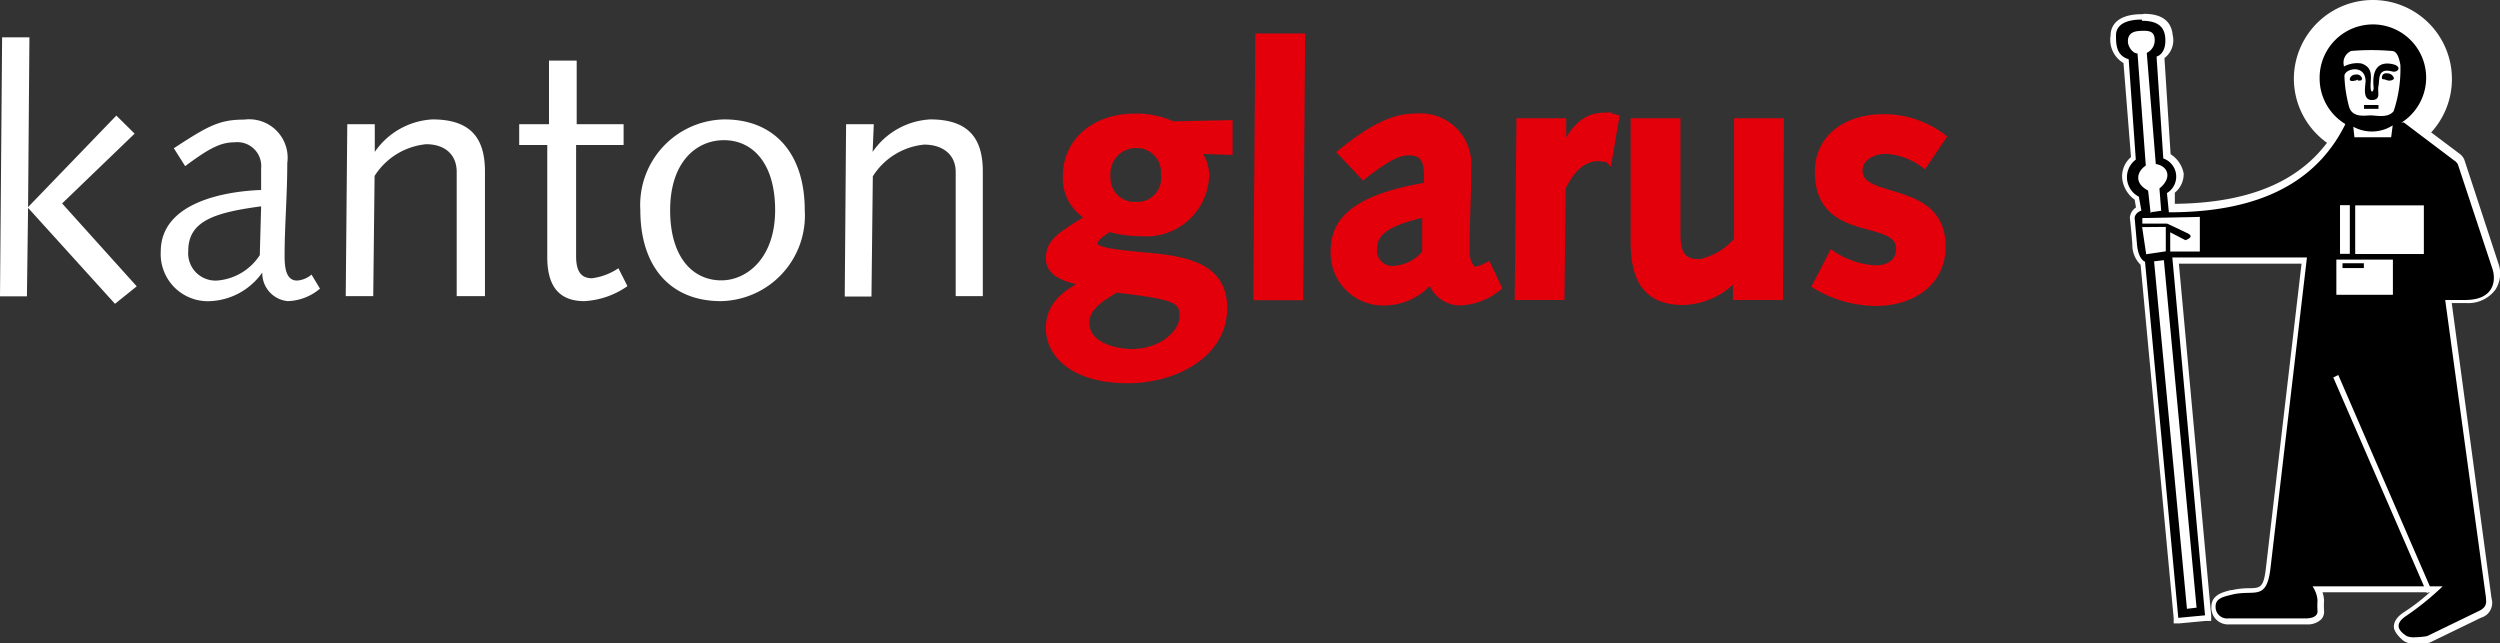 <svg xmlns="http://www.w3.org/2000/svg" viewBox="0 0 130.01 33.46"><rect x="0" y="0" width="130.01" height="33.46" fill="#333333" stroke="none"/><defs><style>.cls-1{fill:#fff;}.cls-2{fill:#e3000b;}.cls-3,.cls-4{fill:none;}.cls-3{stroke:#e3000b;stroke-width:0.4px;}.cls-4{stroke:#000;stroke-width:0.2px;}</style></defs><g id="Ebene_1" data-name="Ebene 1"><polygon class="cls-1" points="0.11 1.94 0 15.41 1.4 15.41 1.46 10.81 5.98 15.8 7.11 14.89 3.23 10.58 7 6.95 6.05 6.01 1.46 10.77 1.53 1.94 0.11 1.94"/><path class="cls-1" d="M31.48,25.93a2.71,2.71,0,0,1-1.67.65,1.46,1.46,0,0,1-1.33-1.49,3.49,3.49,0,0,1-2.7,1.49A2.45,2.45,0,0,1,23.2,24c0-2.53,3.27-3.13,5.22-3.2,0-.37,0-.75,0-1.13a1.24,1.24,0,0,0-1.37-1.35c-.7,0-1.27.26-2.58,1.24l-.59-.93c1.79-1.17,2.37-1.49,3.66-1.49a2,2,0,0,1,2.24,2.26c0,1.69-.14,3.25-.14,4.83,0,.65.09,1.28.65,1.28a1.29,1.29,0,0,0,.75-.31Zm-3.06-4.28c-2.49.33-3.79.79-3.79,2.32a1.42,1.42,0,0,0,1.6,1.53,2.91,2.91,0,0,0,2.12-1.31Z" transform="translate(-14.84 -10.92)"/><path class="cls-1" d="M32.9,17.38h1.43l0,1.44h0a3.89,3.89,0,0,1,3-1.69c2.07,0,2.73,1.06,2.73,2.71,0,.68,0,1.37,0,2.05l0,4.43H38.59l0-4c0-.79,0-1.58,0-2.46S38,18.42,37,18.42a3.58,3.58,0,0,0-2.68,1.65l-.07,6.25H32.82Z" transform="translate(-14.84 -10.92)"/><path class="cls-1" d="M43.39,17.38l0-3.31h1.44l0,3.31h2.44v1.08H44.8l0,3.66c0,1,0,1.67,0,2.12,0,.74.22,1.15.83,1.15A3.19,3.19,0,0,0,47,24.87l.47.93a4.31,4.31,0,0,1-2.24.78c-1.39,0-1.93-.87-1.93-2.29,0-.59,0-1.33,0-2.56l0-3.27H41.84V17.38Z" transform="translate(-14.84 -10.92)"/><path class="cls-1" d="M52.51,17.13c2.62,0,4.18,1.79,4.18,4.72a4.45,4.45,0,0,1-4.36,4.73c-2.62,0-4.19-1.78-4.19-4.73a4.45,4.45,0,0,1,4.37-4.72m-.16,8.37c1.34,0,2.8-1.17,2.8-3.65s-1.2-3.64-2.66-3.64-2.8,1.16-2.8,3.64,1.2,3.65,2.66,3.65" transform="translate(-14.84 -10.92)"/><path class="cls-1" d="M58.84,17.38h1.44l-.06,1.44h0a3.88,3.88,0,0,1,3-1.69c2.06,0,2.73,1.06,2.73,2.71,0,.68,0,1.37,0,2.05l0,4.43H64.54l0-4c0-.79,0-1.58,0-2.46s-.65-1.42-1.64-1.42a3.56,3.56,0,0,0-2.67,1.65l-.07,6.25H58.77Z" transform="translate(-14.84 -10.92)"/><path class="cls-2" d="M77,18.71a2,2,0,0,1,.52,1.38A3.07,3.07,0,0,1,74.15,23a5.85,5.85,0,0,1-1.65-.23c-.34.25-.79.5-.79.82s.55.47,2.58.65,4.17.45,4.17,2.69c0,2.48-2.66,3.72-4.94,3.72-2.89,0-4.09-1.35-4.09-2.66s1-1.88,1.94-2.37v0c-.83-.18-1.94-.38-1.94-1.26s.61-1.19,2.12-2.14a2.28,2.28,0,0,1-1.24-2.12c0-1.94,1.63-3.07,3.5-3.07a4.47,4.47,0,0,1,2,.4l2.93-.06v1.4ZM73.7,29.27c1.56,0,2.68-1,2.68-1.9s-.36-1.06-3.51-1.44c-.7.43-1.58.91-1.58,1.78,0,1.16,1.46,1.56,2.41,1.56m-1.31-9.18a1.45,1.45,0,0,0,1.54,1.53A1.43,1.43,0,0,0,75.41,20,1.45,1.45,0,0,0,74,18.42a1.53,1.53,0,0,0-1.6,1.67" transform="translate(-14.84 -10.92)"/><path class="cls-3" d="M77,18.71a2,2,0,0,1,.52,1.38A3.07,3.07,0,0,1,74.15,23a5.85,5.85,0,0,1-1.65-.23c-.34.25-.79.5-.79.82s.55.47,2.58.65,4.17.45,4.17,2.69c0,2.48-2.66,3.72-4.94,3.72-2.89,0-4.09-1.35-4.09-2.66s1-1.88,1.94-2.37v0c-.83-.18-1.94-.38-1.94-1.26s.61-1.19,2.12-2.14a2.28,2.28,0,0,1-1.24-2.12c0-1.94,1.63-3.07,3.5-3.07a4.47,4.47,0,0,1,2,.4l2.93-.06v1.4ZM73.7,29.27c1.56,0,2.68-1,2.68-1.9s-.36-1.06-3.51-1.44c-.7.43-1.58.91-1.58,1.78C71.29,28.87,72.75,29.27,73.7,29.27Zm-1.31-9.18a1.45,1.45,0,0,0,1.54,1.53A1.43,1.43,0,0,0,75.41,20,1.45,1.45,0,0,0,74,18.42,1.53,1.53,0,0,0,72.39,20.09Z" transform="translate(-14.84 -10.92)"/><polygon class="cls-2" points="65.48 1.94 67.67 1.94 67.57 15.41 65.38 15.41 65.48 1.94"/><polygon class="cls-3" points="65.48 1.94 67.67 1.94 67.57 15.41 65.38 15.41 65.48 1.94"/><path class="cls-2" d="M84.62,18.85c2-1.61,3-1.83,3.95-1.83a2.44,2.44,0,0,1,2.58,2.6c0,.33,0,.53,0,.76L91.07,23c0,.42,0,.76,0,1.13s.25.87.49.87a2,2,0,0,0,.64-.24l.52,1.1a3.33,3.33,0,0,1-1.88.74,1.53,1.53,0,0,1-1.57-1.21,3.06,3.06,0,0,1-2.31,1.21,2.53,2.53,0,0,1-2.72-2.64c0-1.46.94-2.72,4.85-3.36V20c0-1-.43-1.2-1-1.2-.45,0-1,.18-2.35,1.24ZM89,22c-2.09.46-2.75,1-2.75,1.88a1,1,0,0,0,1.15,1.06A2.32,2.32,0,0,0,89,24.08Z" transform="translate(-14.84 -10.92)"/><path class="cls-3" d="M84.62,18.85c2-1.61,3-1.83,3.95-1.83a2.44,2.44,0,0,1,2.58,2.6c0,.33,0,.53,0,.76L91.07,23c0,.42,0,.76,0,1.13s.25.87.49.87a2,2,0,0,0,.64-.24l.52,1.1a3.33,3.33,0,0,1-1.88.74,1.53,1.53,0,0,1-1.57-1.21,3.06,3.06,0,0,1-2.31,1.21,2.53,2.53,0,0,1-2.72-2.64c0-1.46.94-2.72,4.85-3.36V20c0-1-.43-1.2-1-1.2-.45,0-1,.18-2.35,1.24ZM89,22c-2.09.46-2.75,1-2.75,1.88a1,1,0,0,0,1.15,1.06A2.32,2.32,0,0,0,89,24.08Z" transform="translate(-14.84 -10.92)"/><path class="cls-2" d="M93.9,17.27h2.19v1.65l0,0c.43-1,1-1.9,2.1-1.94a2.91,2.91,0,0,1,.65.09l-.36,2.1a3.39,3.39,0,0,0-.52-.07c-.84,0-1.45.63-1.9,1.58L96,26.32H93.81Z" transform="translate(-14.84 -10.92)"/><path class="cls-3" d="M93.9,17.27h2.19v1.65l0,0c.43-1,1-1.9,2.1-1.94a2.91,2.91,0,0,1,.65.09l-.36,2.1a3.39,3.39,0,0,0-.52-.07c-.84,0-1.45.63-1.9,1.58L96,26.32H93.81Z" transform="translate(-14.84 -10.92)"/><path class="cls-2" d="M107.36,26.32h-2.2V25.23h0a3.79,3.79,0,0,1-2.8,1.35c-2,0-2.52-1.32-2.52-3.08,0-.55,0-1.11,0-1.68l0-4.55h2.19v2.27c0,1.31,0,2.58,0,3.57s.27,1.49,1.19,1.49a3.5,3.5,0,0,0,2-1.19l0-6.14h2.19Z" transform="translate(-14.84 -10.92)"/><path class="cls-3" d="M107.36,26.32h-2.2V25.23h0a3.79,3.79,0,0,1-2.8,1.35c-2,0-2.52-1.32-2.52-3.08,0-.55,0-1.11,0-1.68l0-4.55h2.19v2.27c0,1.31,0,2.58,0,3.57s.27,1.49,1.19,1.49a3.5,3.5,0,0,0,2-1.19l0-6.14h2.19Z" transform="translate(-14.84 -10.92)"/><path class="cls-2" d="M110.12,24.17a4.51,4.51,0,0,0,2.26.75c.67,0,1.26-.32,1.26-1.06,0-1.81-4.22-.41-4.22-4,0-1.87,1.58-2.8,3.34-2.8a5,5,0,0,1,3.07,1l-.93,1.38a3.68,3.68,0,0,0-2-.72c-.63,0-1.4.34-1.4,1.08,0,1.72,4.32.65,4.32,3.93,0,1.94-1.65,2.9-3.41,2.9a6.11,6.11,0,0,1-3.11-.87Z" transform="translate(-14.84 -10.92)"/><path class="cls-3" d="M110.12,24.17a4.51,4.51,0,0,0,2.26.75c.67,0,1.26-.32,1.26-1.06,0-1.81-4.22-.41-4.22-4,0-1.87,1.58-2.8,3.34-2.8a5,5,0,0,1,3.07,1l-.93,1.38a3.68,3.68,0,0,0-2-.72c-.63,0-1.4.34-1.4,1.08,0,1.72,4.32.65,4.32,3.93,0,1.94-1.65,2.9-3.41,2.9a6.11,6.11,0,0,1-3.11-.87Z" transform="translate(-14.84 -10.92)"/><path class="cls-1" d="M138.24,19.14A4.11,4.11,0,1,0,134.13,15a4.11,4.11,0,0,0,4.11,4.11" transform="translate(-14.84 -10.92)"/><path class="cls-1" d="M138.24,18.74A3.71,3.71,0,1,0,134.53,15a3.71,3.71,0,0,0,3.71,3.71" transform="translate(-14.84 -10.92)"/><path d="M140.43,44.24a1,1,0,0,1-.56-.12c-.16-.11-.48-.32-.48-.65s.17-.45.52-.66a12.28,12.28,0,0,0,1.58-1.26l-6.17,0a1.31,1.31,0,0,1,.16.58,4.22,4.22,0,0,0,0,.54.44.44,0,0,1-.1.32.85.85,0,0,1-.67.23l-4,0a.74.74,0,0,1-.81-.78c0-.5.48-.62.91-.72a4.58,4.58,0,0,1,.92-.11c.61,0,.89,0,1-1.2l1.87-16H128l1.71,18.6-1.67.15-1.75-18.58a1.28,1.28,0,0,1-.42-1c-.06-.81-.12-1.35-.12-1.35a.55.55,0,0,1,.33-.48l-.1-.56a1.44,1.44,0,0,1-.64-1.06,1.22,1.22,0,0,1,.46-1l-.39-5.05c-.67-.26-.67-.9-.67-1.34s.48-.92,1.33-1h.16c.85,0,1.29.32,1.35,1s-.18,1-.44,1.1l.34,5.12a1.41,1.41,0,0,1,.67,1,1.17,1.17,0,0,1-.47,1l.08.77c4.56,0,7.5-1.53,9-4.59l0-.08,3.12,0,2.74,2a.59.59,0,0,1,.21.26l1.8,5.43a1.41,1.41,0,0,1-.14,1.25,1.64,1.64,0,0,1-1.41.55h-.91L144.26,42a.68.68,0,0,1-.46.85l-2.68,1.29a3.48,3.48,0,0,1-.69.08" transform="translate(-14.84 -10.92)"/><path class="cls-1" d="M126.23,12c.68,0,1.15.21,1.21.86s-.22.94-.45,1l.35,5.3a1,1,0,0,1,.19,1.8l.1,1c3.63,0,7.42-.91,9.22-4.67l3,0,2.65,2a.49.49,0,0,1,.16.18l1.8,5.44c.19.6.09,1.61-1.42,1.61H142v0s-.13,0,0,0L144.12,42c0,.19.1.48-.38.7L141.06,44a3.94,3.94,0,0,1-.63.06A1,1,0,0,1,140,44c-.28-.19-.79-.56,0-1.07a14.55,14.55,0,0,0,1.87-1.52l-6.77,0a1.5,1.5,0,0,1,.26.72,4.66,4.66,0,0,0,0,.57s.06.38-.63.38l-4,0a.6.6,0,0,1-.67-.63c0-.42.42-.5.86-.61,1.16-.28,1.8.38,2-1.42l1.89-16.11h-7l1.7,18.61-1.39.13-1.73-18.52s-.35-.1-.42-.92-.12-1.36-.12-1.36,0-.25.35-.38l-.13-.72a1.14,1.14,0,0,1-.16-1.93L125.54,14c-.63-.19-.66-.73-.66-1.24s.44-.79,1.2-.82h.15m0-.28h-.16c-1.33.06-1.47.79-1.47,1.1a1.41,1.41,0,0,0,.67,1.44l.39,4.89a1.31,1.31,0,0,0-.46,1.07,1.55,1.55,0,0,0,.65,1.14l.07.41a.7.7,0,0,0-.32.53s.07.57.13,1.38a1.44,1.44,0,0,0,.43,1.07l1.72,18.37,0,.28.28,0,1.39-.13.28,0,0-.28-1.68-18.3h6.38l-1.85,15.8c-.12,1.06-.29,1.07-.88,1.08a4,4,0,0,0-.9.1h-.06c-.42.11-1,.25-1,.87a.87.87,0,0,0,.95.91l4,0a1,1,0,0,0,.78-.28.58.58,0,0,0,.13-.43,4.06,4.06,0,0,1,0-.52,1.56,1.56,0,0,0-.08-.44l5.58,0a9.85,9.85,0,0,1-1.29,1c-.38.24-.57.49-.58.78s.38.66.54.77a1.19,1.19,0,0,0,.64.14,3.32,3.32,0,0,0,.68-.07h0l0,0,2.68-1.3a.8.8,0,0,0,.54-1l-2.07-15.36h.75A1.76,1.76,0,0,0,144.6,26a1.54,1.54,0,0,0,.17-1.37L143,19.24a.73.73,0,0,0-.26-.33l-2.66-2-.07-.06h-.1l-3,0h-.18l-.07.16c-1.43,3-4.28,4.46-8.72,4.51l0-.58a1.25,1.25,0,0,0,.46-1,1.52,1.52,0,0,0-.68-1l-.32-5a1.16,1.16,0,0,0,.43-1.19c-.07-.74-.57-1.11-1.49-1.11" transform="translate(-14.84 -10.92)"/><path d="M138.24,17.73A2.77,2.77,0,1,0,135.47,15a2.77,2.77,0,0,0,2.77,2.77" transform="translate(-14.84 -10.92)"/><polygon class="cls-1" points="114.23 31.6 113.73 31.66 112.02 13.59 112.53 13.53 114.23 31.6"/><polygon class="cls-1" points="126.46 30.72 121.6 19.5 121.34 19.63 126.21 30.84 126.46 30.72"/><path class="cls-1" d="M126.68,22l-.13-1.17c-.76-.4-.57-1-.12-1.3L126,13.7c-.25,0-.5-.35-.5-.63s.12-.51.6-.54.76,0,.79.41a.72.72,0,0,1-.41.73l.47,5.78c.63.1.88.71.19,1.27l.09,1.16-.5.07" transform="translate(-14.84 -10.92)"/><path class="cls-1" d="M129.24,22.17V24l-1.54,0,0-1,.79.41s.51-.16.13-.35-1.08-.51-1.08-.51l-1.29,0v-.29l3-.06" transform="translate(-14.84 -10.92)"/><rect class="cls-1" x="122.48" y="10.68" width="3.57" height="2.53"/><rect class="cls-1" x="121.69" y="10.67" width="0.51" height="2.53"/><rect class="cls-1" x="121.5" y="13.5" width="2.94" height="1.83"/><rect x="121.82" y="13.69" width="1.11" height="0.25"/><path class="cls-1" d="M136.73,14.33a.66.66,0,0,1,.38-.76,12.39,12.39,0,0,1,2.11,0c.32,0,.41.51.45.73a6.94,6.94,0,0,1-.35,2.4c-.29.38-.92.22-1.2.22s-1,.16-1.14-.53a6.82,6.82,0,0,1-.22-1.52c0-.38,1.07-.63,1.1.25,0,.25-.19,1,.32,1s.28-.41.35-.73-.07-.95.69-.76c.32.1.57-.25.06-.37s-1.13,0-1,1.23c0,.19-.16.35-.16-.1s.16-.95-.48-1.17a1.47,1.47,0,0,0-.91.16" transform="translate(-14.84 -10.92)"/><path d="M137.46,15.11c.17,0,.22,0,.21-.13a.29.29,0,0,0-.34-.18c-.17,0-.3.14-.29.26s.28.07.42,0" transform="translate(-14.84 -10.92)"/><path d="M138.94,15.08c.17.08.37,0,.39-.07s-.1-.24-.27-.27-.33,0-.35.18.09.09.23.16" transform="translate(-14.84 -10.92)"/><path class="cls-1" d="M137.22,17.51a2,2,0,0,0,2.05-.07l-.08.62h-1.91l-.06-.55" transform="translate(-14.84 -10.92)"/><polyline class="cls-1" points="111.42 11.81 112.63 11.8 112.63 13.07 111.61 13.22 111.4 11.81"/><line class="cls-4" x1="122.94" y1="5.56" x2="123.69" y2="5.56"/></g></svg>